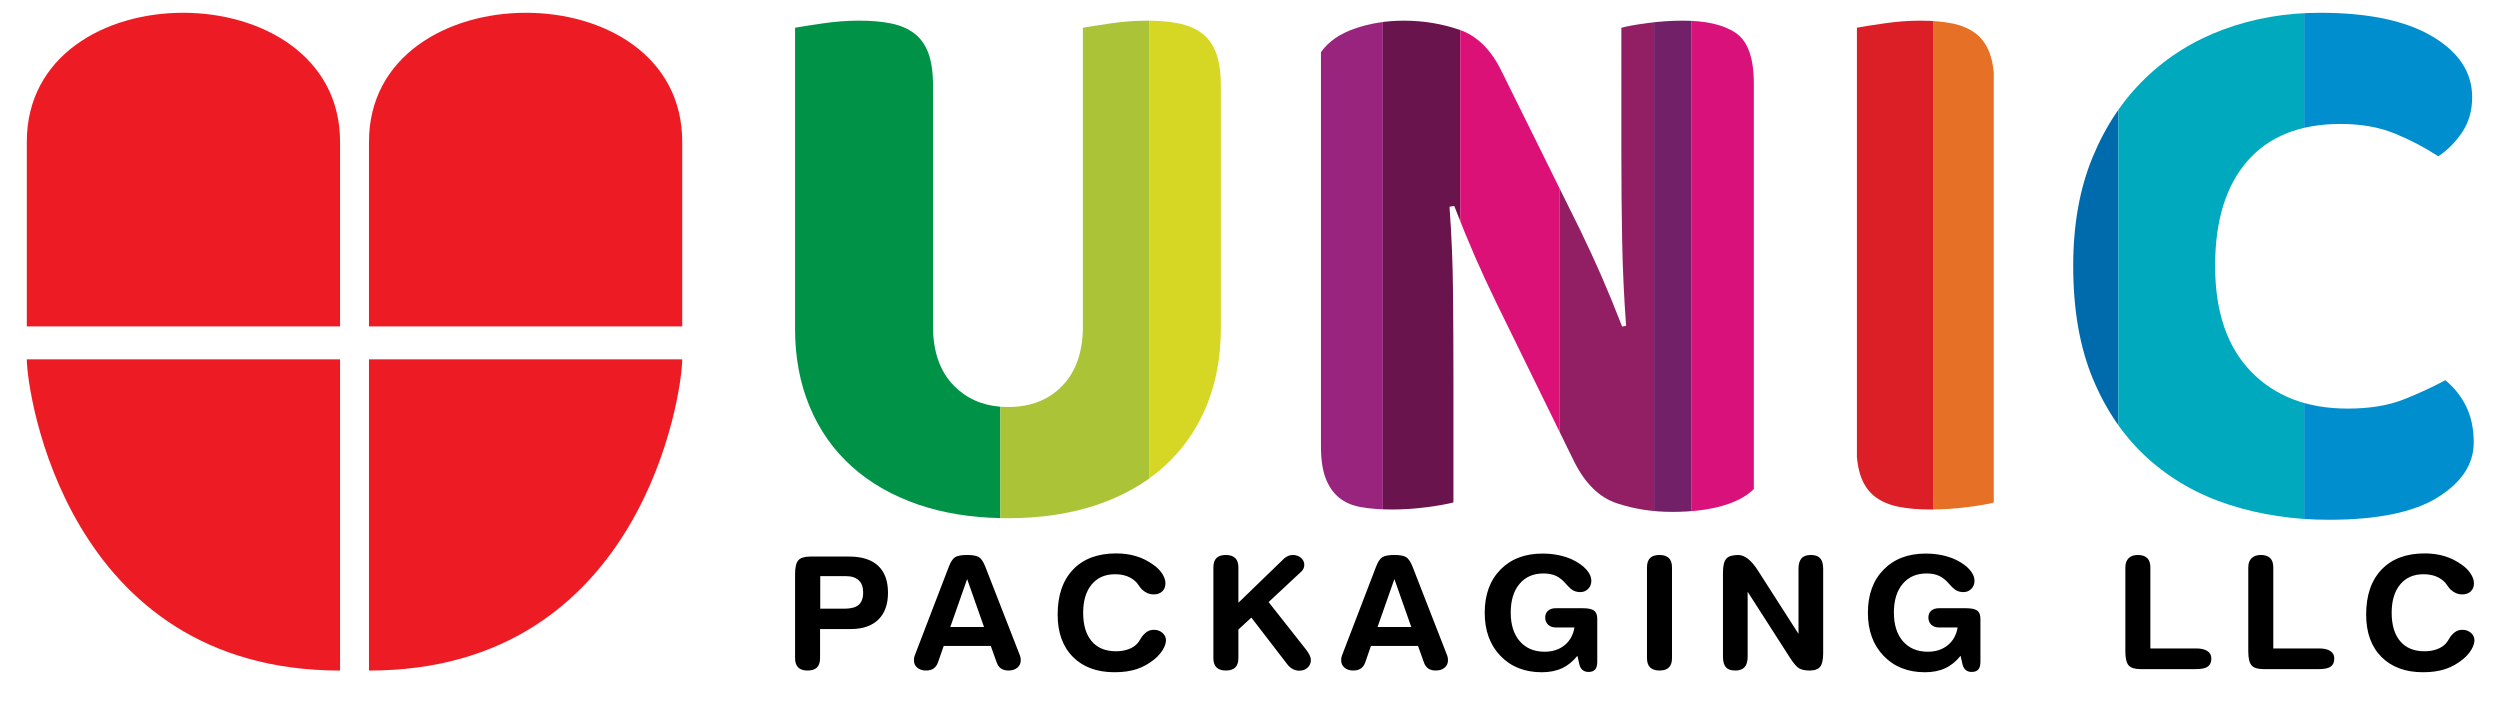 <?xml version="1.0" encoding="utf-8"?>
<!-- Generator: Adobe Illustrator 16.0.0, SVG Export Plug-In . SVG Version: 6.00 Build 0)  -->
<!DOCTYPE svg PUBLIC "-//W3C//DTD SVG 1.1//EN" "http://www.w3.org/Graphics/SVG/1.1/DTD/svg11.dtd">
<svg version="1.1" id="Layer_1" xmlns="http://www.w3.org/2000/svg" xmlns:xlink="http://www.w3.org/1999/xlink" x="0px" y="0px"
	 width="289.334px" height="82.333px" viewBox="0 0 289.334 82.333" enable-background="new 0 0 289.334 82.333"
	 xml:space="preserve">
<path fill-rule="evenodd" clip-rule="evenodd" fill="#ED1C24" d="M3.102,37.772h36.253V16.416c0-19.858-36.253-19.974-36.253,0
	C3.102,23.535,3.102,30.653,3.102,37.772"/>
<path fill-rule="evenodd" clip-rule="evenodd" fill="#ED1C24" d="M42.703,16.416v21.357h36.253c0-7.119,0-14.238,0-21.357
	C78.956-3.559,42.703-3.442,42.703,16.416"/>
<path fill-rule="evenodd" clip-rule="evenodd" fill="#ED1C24" d="M78.956,41.585H42.703v36.021
	C74.401,77.606,78.956,45.373,78.956,41.585"/>
<path fill-rule="evenodd" clip-rule="evenodd" fill="#ED1C24" d="M39.355,77.606V41.585H3.102
	C3.102,45.373,7.657,77.606,39.355,77.606"/>
<g>
	<defs>
		<path id="SVGID_1_" d="M202.979,56.595c-0.852,0.853-2.084,1.506-3.696,1.962c-1.611,0.457-3.543,0.686-5.794,0.686
			s-4.38-0.335-6.388-1.005c-2.008-0.669-3.65-2.281-4.928-4.836l-9.034-18.434c-0.913-1.886-1.734-3.665-2.464-5.338
			c-0.73-1.673-1.521-3.605-2.373-5.795l-0.547,0.091c0.243,3.285,0.38,6.631,0.41,10.038s0.046,6.753,0.046,10.038v14.145
			c-0.669,0.182-1.688,0.365-3.058,0.548c-1.368,0.182-2.722,0.273-4.061,0.273c-1.338,0-2.524-0.092-3.559-0.273
			c-1.034-0.183-1.886-0.548-2.555-1.096c-0.67-0.547-1.187-1.293-1.552-2.235c-0.365-0.943-0.548-2.175-0.548-3.696V6.041
			c0.853-1.217,2.16-2.129,3.924-2.737c1.765-0.609,3.65-0.913,5.658-0.913c2.251,0,4.396,0.35,6.434,1.049
			c2.038,0.699,3.665,2.296,4.882,4.791l9.125,18.434c0.913,1.886,1.734,3.666,2.464,5.338c0.73,1.673,1.521,3.605,2.373,5.795
			l0.456-0.091c-0.243-3.285-0.396-6.57-0.456-9.855s-0.092-6.57-0.092-9.855V3.212c0.67-0.183,1.688-0.366,3.058-0.548
			c1.368-0.183,2.723-0.273,4.061-0.273c2.677,0,4.715,0.471,6.114,1.414c1.399,0.943,2.099,2.905,2.099,5.886V56.595z"/>
	</defs>
	<clipPath id="SVGID_2_">
		<use xlink:href="#SVGID_1_"  overflow="visible"/>
	</clipPath>
	
		<rect x="144.131" y="1.054" clip-path="url(#SVGID_2_)" fill-rule="evenodd" clip-rule="evenodd" fill="#98247E" width="15.913" height="59.773"/>
	
		<rect x="160.044" y="1.054" clip-path="url(#SVGID_2_)" fill-rule="evenodd" clip-rule="evenodd" fill="#6A144D" width="8.95" height="59.773"/>
	
		<rect x="168.994" y="1.054" clip-path="url(#SVGID_2_)" fill-rule="evenodd" clip-rule="evenodd" fill="#DC1178" width="11.524" height="59.773"/>
	
		<rect x="180.519" y="1.054" clip-path="url(#SVGID_2_)" fill-rule="evenodd" clip-rule="evenodd" fill="#921E64" width="10.912" height="59.773"/>
	
		<rect x="191.431" y="1.054" clip-path="url(#SVGID_2_)" fill-rule="evenodd" clip-rule="evenodd" fill="#722169" width="4.353" height="59.773"/>
	
		<rect x="195.783" y="1.054" clip-path="url(#SVGID_2_)" fill-rule="evenodd" clip-rule="evenodd" fill="#D9117B" width="11.364" height="59.773"/>
</g>
<g>
	<defs>
		<path id="SVGID_3_" d="M230.813,58.146c-0.67,0.182-1.719,0.365-3.148,0.548c-1.43,0.182-2.845,0.273-4.243,0.273
			c-1.399,0-2.632-0.106-3.696-0.319s-1.962-0.594-2.692-1.141c-0.729-0.548-1.277-1.308-1.642-2.281
			c-0.365-0.974-0.548-2.251-0.548-3.833V3.212c0.669-0.122,1.733-0.289,3.193-0.502c1.461-0.213,2.859-0.319,4.198-0.319
			c1.399,0,2.631,0.106,3.695,0.319c1.064,0.213,1.962,0.593,2.692,1.141c0.729,0.547,1.277,1.308,1.643,2.281
			s0.548,2.25,0.548,3.833V58.146z"/>
	</defs>
	<clipPath id="SVGID_4_">
		<use xlink:href="#SVGID_3_"  overflow="visible"/>
	</clipPath>
	<g clip-path="url(#SVGID_4_)">
		<defs>
			<rect id="SVGID_5_" x="214.907" y="0.25" width="15.84" height="60.857"/>
		</defs>
		<clipPath id="SVGID_6_">
			<use xlink:href="#SVGID_5_"  overflow="visible"/>
		</clipPath>
		<path clip-path="url(#SVGID_6_)" fill-rule="evenodd" clip-rule="evenodd" fill="#E67025" d="M230.995-12.809
			c0,4.238-3.163,7.738-7.258,8.267v71.553h13.956v-95.037h-13.956v6.949C227.832-20.547,230.995-17.048,230.995-12.809"/>
		<path clip-path="url(#SVGID_6_)" fill-rule="evenodd" clip-rule="evenodd" fill="#DC1F26" d="M223.737,67.011V-4.542
			c-0.353,0.046-0.714,0.07-1.079,0.07c-4.604,0-8.337-3.732-8.337-8.337s3.732-8.337,8.337-8.337c0.365,0,0.727,0.024,1.079,0.069
			v-6.949H211.35v95.037H223.737z"/>
	</g>
</g>
<g>
	<defs>
		<path id="SVGID_7_" d="M270.872,14.345c-4.685,0-8.273,1.429-10.768,4.289c-2.494,2.859-3.741,6.904-3.741,12.136
			c0,5.293,1.384,9.369,4.151,12.228c2.769,2.859,6.494,4.289,11.179,4.289c2.494,0,4.608-0.335,6.343-1.004
			c1.733-0.669,3.392-1.43,4.973-2.281c1.034,0.852,1.84,1.871,2.419,3.057c0.577,1.187,0.866,2.571,0.866,4.152
			c0,2.495-1.384,4.608-4.152,6.342c-2.768,1.734-6.98,2.602-12.638,2.602c-4.076,0-7.909-0.578-11.498-1.734
			c-3.59-1.155-6.723-2.936-9.399-5.338c-2.677-2.403-4.791-5.444-6.342-9.125c-1.552-3.682-2.327-8.077-2.327-13.187
			c0-4.745,0.745-8.927,2.235-12.547c1.49-3.62,3.528-6.677,6.114-9.171c2.585-2.495,5.612-4.38,9.079-5.658
			c3.468-1.277,7.179-1.916,11.134-1.916c5.597,0,9.931,0.913,13.003,2.737c3.072,1.825,4.609,4.167,4.609,7.027
			c0,1.582-0.396,2.95-1.187,4.106c-0.791,1.156-1.704,2.068-2.738,2.738c-1.582-1.034-3.27-1.916-5.064-2.646
			C275.328,14.709,273.245,14.345,270.872,14.345"/>
	</defs>
	<clipPath id="SVGID_8_">
		<use xlink:href="#SVGID_7_"  overflow="visible"/>
	</clipPath>
	<path clip-path="url(#SVGID_8_)" fill-rule="evenodd" clip-rule="evenodd" fill="#006BAC" d="M245.157,71.809V-14.18H222.52
		c0.061,0.405,0.092,0.82,0.092,1.242c0,0.699-0.086,1.377-0.247,2.025v82.722H245.157z"/>
	
		<rect x="245.157" y="-14.18" clip-path="url(#SVGID_8_)" fill-rule="evenodd" clip-rule="evenodd" fill="#00A9BE" width="21.508" height="85.988"/>
	
		<rect x="266.665" y="-14.18" clip-path="url(#SVGID_8_)" fill-rule="evenodd" clip-rule="evenodd" fill="#008ECF" width="39.165" height="85.988"/>
</g>
<path fill-rule="evenodd" clip-rule="evenodd" fill="#009348" d="M107.984,37.797V9.964c0-1.582-0.183-2.859-0.547-3.833
	c-0.365-0.973-0.913-1.734-1.643-2.281c-0.73-0.547-1.628-0.928-2.692-1.141c-1.064-0.213-2.297-0.319-3.696-0.319
	c-1.339,0-2.738,0.106-4.198,0.319c-1.46,0.213-2.525,0.38-3.194,0.502v34.859c0,3.285,0.563,6.281,1.688,8.988
	c1.125,2.708,2.753,5.02,4.882,6.936s4.715,3.392,7.756,4.426c2.81,0.956,5.958,1.47,9.442,1.542V47.071
	c-2.162-0.168-3.956-0.979-5.381-2.431C108.791,42.998,107.984,40.717,107.984,37.797"/>
<path fill-rule="evenodd" clip-rule="evenodd" fill="#ABC437" d="M122.95,44.641c-1.582,1.643-3.681,2.464-6.296,2.464
	c-0.297,0-0.586-0.011-0.87-0.033v12.891c0.288,0.007,0.578,0.01,0.87,0.01c3.833,0,7.27-0.518,10.312-1.552
	c2.285-0.776,4.313-1.803,6.083-3.077V2.393c-0.11-0.001-0.222-0.002-0.333-0.002c-1.338,0-2.738,0.106-4.198,0.319
	c-1.46,0.213-2.524,0.38-3.193,0.502v34.585C125.323,40.717,124.532,42.998,122.95,44.641"/>
<path fill-rule="evenodd" clip-rule="evenodd" fill="#D6D725" d="M133.048,2.393v52.95c0.586-0.422,1.144-0.872,1.674-1.349
	c2.129-1.916,3.756-4.228,4.882-6.936c1.125-2.707,1.688-5.703,1.688-8.988V9.964c0-1.582-0.183-2.859-0.547-3.833
	c-0.365-0.973-0.913-1.734-1.643-2.281c-0.73-0.547-1.627-0.928-2.692-1.141C135.431,2.514,134.31,2.408,133.048,2.393"/>
<path d="M273.843,71.128c0-2.229,0.597-3.966,1.786-5.213c1.189-1.244,2.853-1.866,4.984-1.866c0.841,0,1.609,0.105,2.313,0.32
	c0.704,0.211,1.369,0.544,2.001,1c0.434,0.302,0.772,0.646,1.021,1.032c0.247,0.387,0.372,0.755,0.372,1.111
	c0,0.39-0.125,0.701-0.372,0.934c-0.248,0.232-0.58,0.35-1.001,0.35c-0.234,0-0.459-0.045-0.674-0.133
	c-0.212-0.087-0.424-0.224-0.633-0.407c-0.111-0.094-0.229-0.239-0.358-0.436c-0.13-0.193-0.225-0.319-0.283-0.38
	c-0.304-0.329-0.669-0.577-1.086-0.737c-0.42-0.163-0.902-0.244-1.444-0.244c-1.137,0-2.033,0.396-2.688,1.184
	c-0.655,0.791-0.984,1.882-0.984,3.273c0,1.42,0.329,2.519,0.987,3.295c0.659,0.776,1.598,1.163,2.813,1.163
	c0.531,0,1.014-0.079,1.44-0.236c0.424-0.153,0.772-0.38,1.04-0.673c0.107-0.124,0.215-0.278,0.322-0.465
	c0.11-0.185,0.183-0.302,0.222-0.348c0.241-0.29,0.463-0.489,0.668-0.598c0.202-0.108,0.434-0.163,0.697-0.163
	c0.389,0,0.718,0.118,0.988,0.354s0.403,0.521,0.403,0.857c0,0.332-0.12,0.694-0.358,1.09c-0.237,0.396-0.554,0.758-0.948,1.087
	c-0.648,0.532-1.343,0.918-2.076,1.16c-0.736,0.241-1.591,0.362-2.564,0.362c-2.044,0-3.65-0.595-4.828-1.782
	C274.43,74.83,273.843,73.199,273.843,71.128 M261.96,77.439c-0.662,0-1.121-0.142-1.376-0.429
	c-0.254-0.287-0.382-0.828-0.382-1.618v-9.731c0-0.452,0.128-0.806,0.379-1.057s0.606-0.374,1.065-0.374
	c0.482,0,0.845,0.12,1.089,0.359c0.241,0.238,0.361,0.595,0.361,1.071v9.387h5.322c0.555,0,0.981,0.1,1.285,0.302
	c0.303,0.199,0.452,0.486,0.452,0.857c0,0.432-0.137,0.746-0.41,0.939c-0.273,0.196-0.717,0.293-1.327,0.293H261.96z
	 M247.732,77.439c-0.661,0-1.121-0.142-1.375-0.429c-0.255-0.287-0.382-0.828-0.382-1.618v-9.731c0-0.452,0.127-0.806,0.378-1.057
	s0.606-0.374,1.066-0.374c0.482,0,0.844,0.12,1.088,0.359c0.241,0.238,0.362,0.595,0.362,1.071v9.387h5.322
	c0.554,0,0.981,0.1,1.284,0.302c0.303,0.199,0.453,0.486,0.453,0.857c0,0.432-0.137,0.746-0.41,0.939
	c-0.274,0.196-0.718,0.293-1.327,0.293H247.732z M226.563,72.619h-2.154c-0.369,0-0.665-0.105-0.89-0.316
	c-0.226-0.215-0.339-0.492-0.339-0.843c0-0.329,0.11-0.589,0.329-0.782c0.218-0.19,0.518-0.287,0.899-0.287h3.112
	c0.626,0,1.06,0.091,1.311,0.275c0.247,0.181,0.371,0.498,0.371,0.944v4.978c0,0.407-0.081,0.706-0.244,0.894
	c-0.163,0.19-0.417,0.284-0.77,0.284c-0.28,0-0.509-0.075-0.688-0.224c-0.18-0.151-0.303-0.371-0.372-0.661l-0.221-0.984
	c-0.528,0.655-1.125,1.139-1.79,1.443c-0.665,0.308-1.443,0.462-2.333,0.462c-1.976,0-3.569-0.631-4.785-1.894
	c-1.216-1.262-1.821-2.927-1.821-4.992c0-2.087,0.605-3.751,1.818-4.992c1.212-1.237,2.835-1.857,4.866-1.857
	c0.655,0,1.274,0.062,1.854,0.179c0.576,0.118,1.117,0.293,1.613,0.522c0.694,0.335,1.232,0.719,1.613,1.147
	s0.573,0.864,0.573,1.308c0,0.371-0.123,0.683-0.368,0.931c-0.244,0.247-0.548,0.371-0.902,0.371c-0.307,0-0.574-0.061-0.802-0.178
	c-0.226-0.118-0.502-0.359-0.825-0.729c-0.385-0.456-0.778-0.776-1.183-0.966c-0.407-0.19-0.894-0.284-1.451-0.284
	c-1.176,0-2.105,0.401-2.78,1.208c-0.678,0.804-1.017,1.912-1.017,3.322s0.353,2.519,1.053,3.321
	c0.704,0.807,1.662,1.208,2.878,1.208c0.916,0,1.682-0.25,2.298-0.752C226.035,74.178,226.417,73.492,226.563,72.619z
	 M202.262,76.008c0,0.544-0.117,0.945-0.353,1.205c-0.237,0.26-0.596,0.39-1.078,0.39c-0.499,0-0.86-0.127-1.085-0.381
	c-0.226-0.253-0.34-0.658-0.34-1.214v-9.733c0-0.791,0.127-1.328,0.382-1.615c0.254-0.287,0.714-0.429,1.375-0.429
	c0.76,0,1.516,0.592,2.275,1.778c0.068,0.105,0.121,0.184,0.153,0.238l4.557,7.112v-7.538c0-0.54,0.116-0.942,0.349-1.202
	c0.23-0.259,0.593-0.389,1.085-0.389c0.489,0,0.848,0.126,1.079,0.383c0.229,0.257,0.342,0.662,0.342,1.208v9.773
	c0,0.755-0.117,1.277-0.349,1.57c-0.231,0.292-0.639,0.438-1.219,0.438c-0.509,0-0.909-0.082-1.203-0.247
	c-0.293-0.167-0.645-0.571-1.059-1.215l-4.912-7.655V76.008z M190.612,65.664c0-0.485,0.121-0.846,0.359-1.081
	c0.237-0.235,0.6-0.353,1.085-0.353c0.482,0,0.845,0.12,1.089,0.359c0.241,0.238,0.361,0.595,0.361,1.074v10.513
	c0,0.478-0.12,0.837-0.358,1.072c-0.237,0.236-0.603,0.354-1.092,0.354c-0.479,0-0.837-0.121-1.082-0.359
	c-0.241-0.238-0.362-0.595-0.362-1.066V65.664z M182.217,72.619h-2.154c-0.368,0-0.665-0.105-0.89-0.316
	c-0.225-0.215-0.339-0.492-0.339-0.843c0-0.329,0.11-0.589,0.329-0.782c0.218-0.19,0.519-0.287,0.899-0.287h3.112
	c0.626,0,1.06,0.091,1.311,0.275c0.248,0.181,0.371,0.498,0.371,0.944v4.978c0,0.407-0.081,0.706-0.244,0.894
	c-0.163,0.19-0.417,0.284-0.77,0.284c-0.28,0-0.508-0.075-0.687-0.224c-0.18-0.151-0.304-0.371-0.372-0.661l-0.222-0.984
	c-0.528,0.655-1.125,1.139-1.789,1.443c-0.665,0.308-1.444,0.462-2.334,0.462c-1.976,0-3.569-0.631-4.785-1.894
	c-1.216-1.262-1.821-2.927-1.821-4.992c0-2.087,0.605-3.751,1.818-4.992c1.213-1.237,2.836-1.857,4.866-1.857
	c0.655,0,1.274,0.062,1.854,0.179c0.577,0.118,1.118,0.293,1.613,0.522c0.694,0.335,1.232,0.719,1.613,1.147
	c0.382,0.429,0.574,0.864,0.574,1.308c0,0.371-0.124,0.683-0.368,0.931c-0.245,0.247-0.548,0.371-0.903,0.371
	c-0.307,0-0.573-0.061-0.802-0.178c-0.225-0.118-0.502-0.359-0.824-0.729c-0.385-0.456-0.779-0.776-1.184-0.966
	c-0.407-0.19-0.893-0.284-1.45-0.284c-1.177,0-2.105,0.401-2.78,1.208c-0.678,0.804-1.017,1.912-1.017,3.322
	s0.352,2.519,1.053,3.321c0.704,0.807,1.662,1.208,2.878,1.208c0.916,0,1.682-0.25,2.298-0.752
	C181.688,74.178,182.07,73.492,182.217,72.619z M158.017,76.627c-0.114,0.332-0.287,0.577-0.516,0.737
	c-0.228,0.159-0.524,0.238-0.886,0.238c-0.414,0-0.75-0.108-1.008-0.323c-0.257-0.218-0.388-0.501-0.388-0.854
	c0-0.118,0.01-0.235,0.032-0.348c0.023-0.111,0.06-0.227,0.111-0.344l3.885-10.123c0.222-0.583,0.47-0.96,0.743-1.13
	c0.274-0.166,0.737-0.25,1.386-0.25c0.616,0,1.063,0.078,1.339,0.238c0.277,0.16,0.531,0.528,0.76,1.105l3.96,10.159
	c0.053,0.117,0.088,0.232,0.11,0.344c0.023,0.112,0.033,0.229,0.033,0.348c0,0.348-0.13,0.631-0.391,0.849
	c-0.262,0.221-0.604,0.329-1.021,0.329c-0.358,0-0.648-0.079-0.874-0.235c-0.228-0.157-0.397-0.402-0.511-0.74l-0.669-1.869h-5.449
	L158.017,76.627z M161.377,67.018l-1.949,5.548h3.904L161.377,67.018z M140.429,65.664c0-0.485,0.121-0.846,0.359-1.081
	s0.6-0.353,1.085-0.353c0.482,0,0.844,0.12,1.089,0.359c0.241,0.238,0.361,0.595,0.361,1.074v4.096l5.303-5.131
	c0.134-0.124,0.29-0.221,0.466-0.293c0.173-0.069,0.353-0.105,0.528-0.105c0.378,0,0.694,0.111,0.948,0.331
	c0.255,0.222,0.382,0.49,0.382,0.811c0,0.142-0.026,0.277-0.081,0.407c-0.056,0.13-0.131,0.241-0.226,0.335l-3.823,3.566
	l4.348,5.515l0.01,0.009c0.356,0.478,0.535,0.867,0.535,1.169c0,0.366-0.127,0.665-0.378,0.897s-0.574,0.35-0.968,0.35
	c-0.262,0-0.512-0.063-0.75-0.187s-0.443-0.3-0.616-0.528l-4.178-5.43l-1.5,1.383v3.318c0,0.478-0.121,0.837-0.358,1.072
	c-0.238,0.236-0.603,0.354-1.092,0.354c-0.486,0-0.848-0.121-1.085-0.359s-0.359-0.595-0.359-1.066V65.664z M122.405,71.128
	c0-2.229,0.596-3.966,1.786-5.213c1.189-1.244,2.852-1.866,4.983-1.866c0.841,0,1.61,0.105,2.314,0.32
	c0.704,0.211,1.369,0.544,2.001,1c0.433,0.302,0.772,0.646,1.02,1.032s0.372,0.755,0.372,1.111c0,0.39-0.124,0.701-0.372,0.934
	s-0.58,0.35-1,0.35c-0.235,0-0.46-0.045-0.675-0.133c-0.212-0.087-0.424-0.224-0.632-0.407c-0.111-0.094-0.229-0.239-0.358-0.436
	c-0.13-0.193-0.225-0.319-0.284-0.38c-0.303-0.329-0.668-0.577-1.085-0.737c-0.42-0.163-0.903-0.244-1.444-0.244
	c-1.138,0-2.034,0.396-2.689,1.184c-0.655,0.791-0.984,1.882-0.984,3.273c0,1.42,0.329,2.519,0.987,3.295
	c0.658,0.776,1.597,1.163,2.813,1.163c0.531,0,1.014-0.079,1.441-0.236c0.423-0.153,0.772-0.38,1.04-0.673
	c0.107-0.124,0.215-0.278,0.323-0.465c0.111-0.185,0.182-0.302,0.222-0.348c0.241-0.29,0.463-0.489,0.668-0.598
	c0.202-0.108,0.433-0.163,0.697-0.163c0.388,0,0.717,0.118,0.987,0.354s0.404,0.521,0.404,0.857c0,0.332-0.121,0.694-0.358,1.09
	c-0.238,0.396-0.554,0.758-0.949,1.087c-0.648,0.532-1.343,0.918-2.076,1.16c-0.737,0.241-1.591,0.362-2.565,0.362
	c-2.043,0-3.65-0.595-4.827-1.782C122.992,74.83,122.405,73.199,122.405,71.128z M108.569,76.627
	c-0.114,0.332-0.287,0.577-0.515,0.737c-0.228,0.159-0.525,0.238-0.886,0.238c-0.415,0-0.75-0.108-1.007-0.323
	c-0.258-0.218-0.388-0.501-0.388-0.854c0-0.118,0.01-0.235,0.033-0.348c0.023-0.111,0.059-0.227,0.111-0.344l3.885-10.123
	c0.222-0.583,0.469-0.96,0.743-1.13c0.274-0.166,0.737-0.25,1.386-0.25c0.616,0,1.063,0.078,1.339,0.238s0.531,0.528,0.759,1.105
	l3.96,10.159c0.052,0.117,0.088,0.232,0.111,0.344c0.023,0.112,0.033,0.229,0.033,0.348c0,0.348-0.13,0.631-0.391,0.849
	c-0.261,0.221-0.604,0.329-1.021,0.329c-0.358,0-0.649-0.079-0.874-0.235c-0.228-0.157-0.397-0.402-0.512-0.74l-0.668-1.869h-5.449
	L108.569,76.627z M111.93,67.018l-1.949,5.548h3.904L111.93,67.018z M94.909,76.177c0,0.478-0.121,0.834-0.358,1.072
	c-0.238,0.236-0.603,0.354-1.092,0.354c-0.486,0-0.848-0.121-1.085-0.359s-0.358-0.595-0.358-1.066v-9.712
	c0-0.797,0.127-1.338,0.381-1.625s0.713-0.429,1.375-0.429h4.501c1.477,0,2.595,0.356,3.357,1.066
	c0.759,0.71,1.141,1.751,1.141,3.122c0,1.345-0.371,2.38-1.118,3.107c-0.744,0.729-1.809,1.094-3.191,1.094h-3.553V76.177z
	 M94.929,66.676v3.77h2.8c0.756,0,1.307-0.148,1.652-0.447c0.343-0.299,0.515-0.775,0.515-1.438c0-0.613-0.169-1.081-0.512-1.401
	c-0.339-0.323-0.841-0.483-1.502-0.483H94.929z"/>
</svg>
